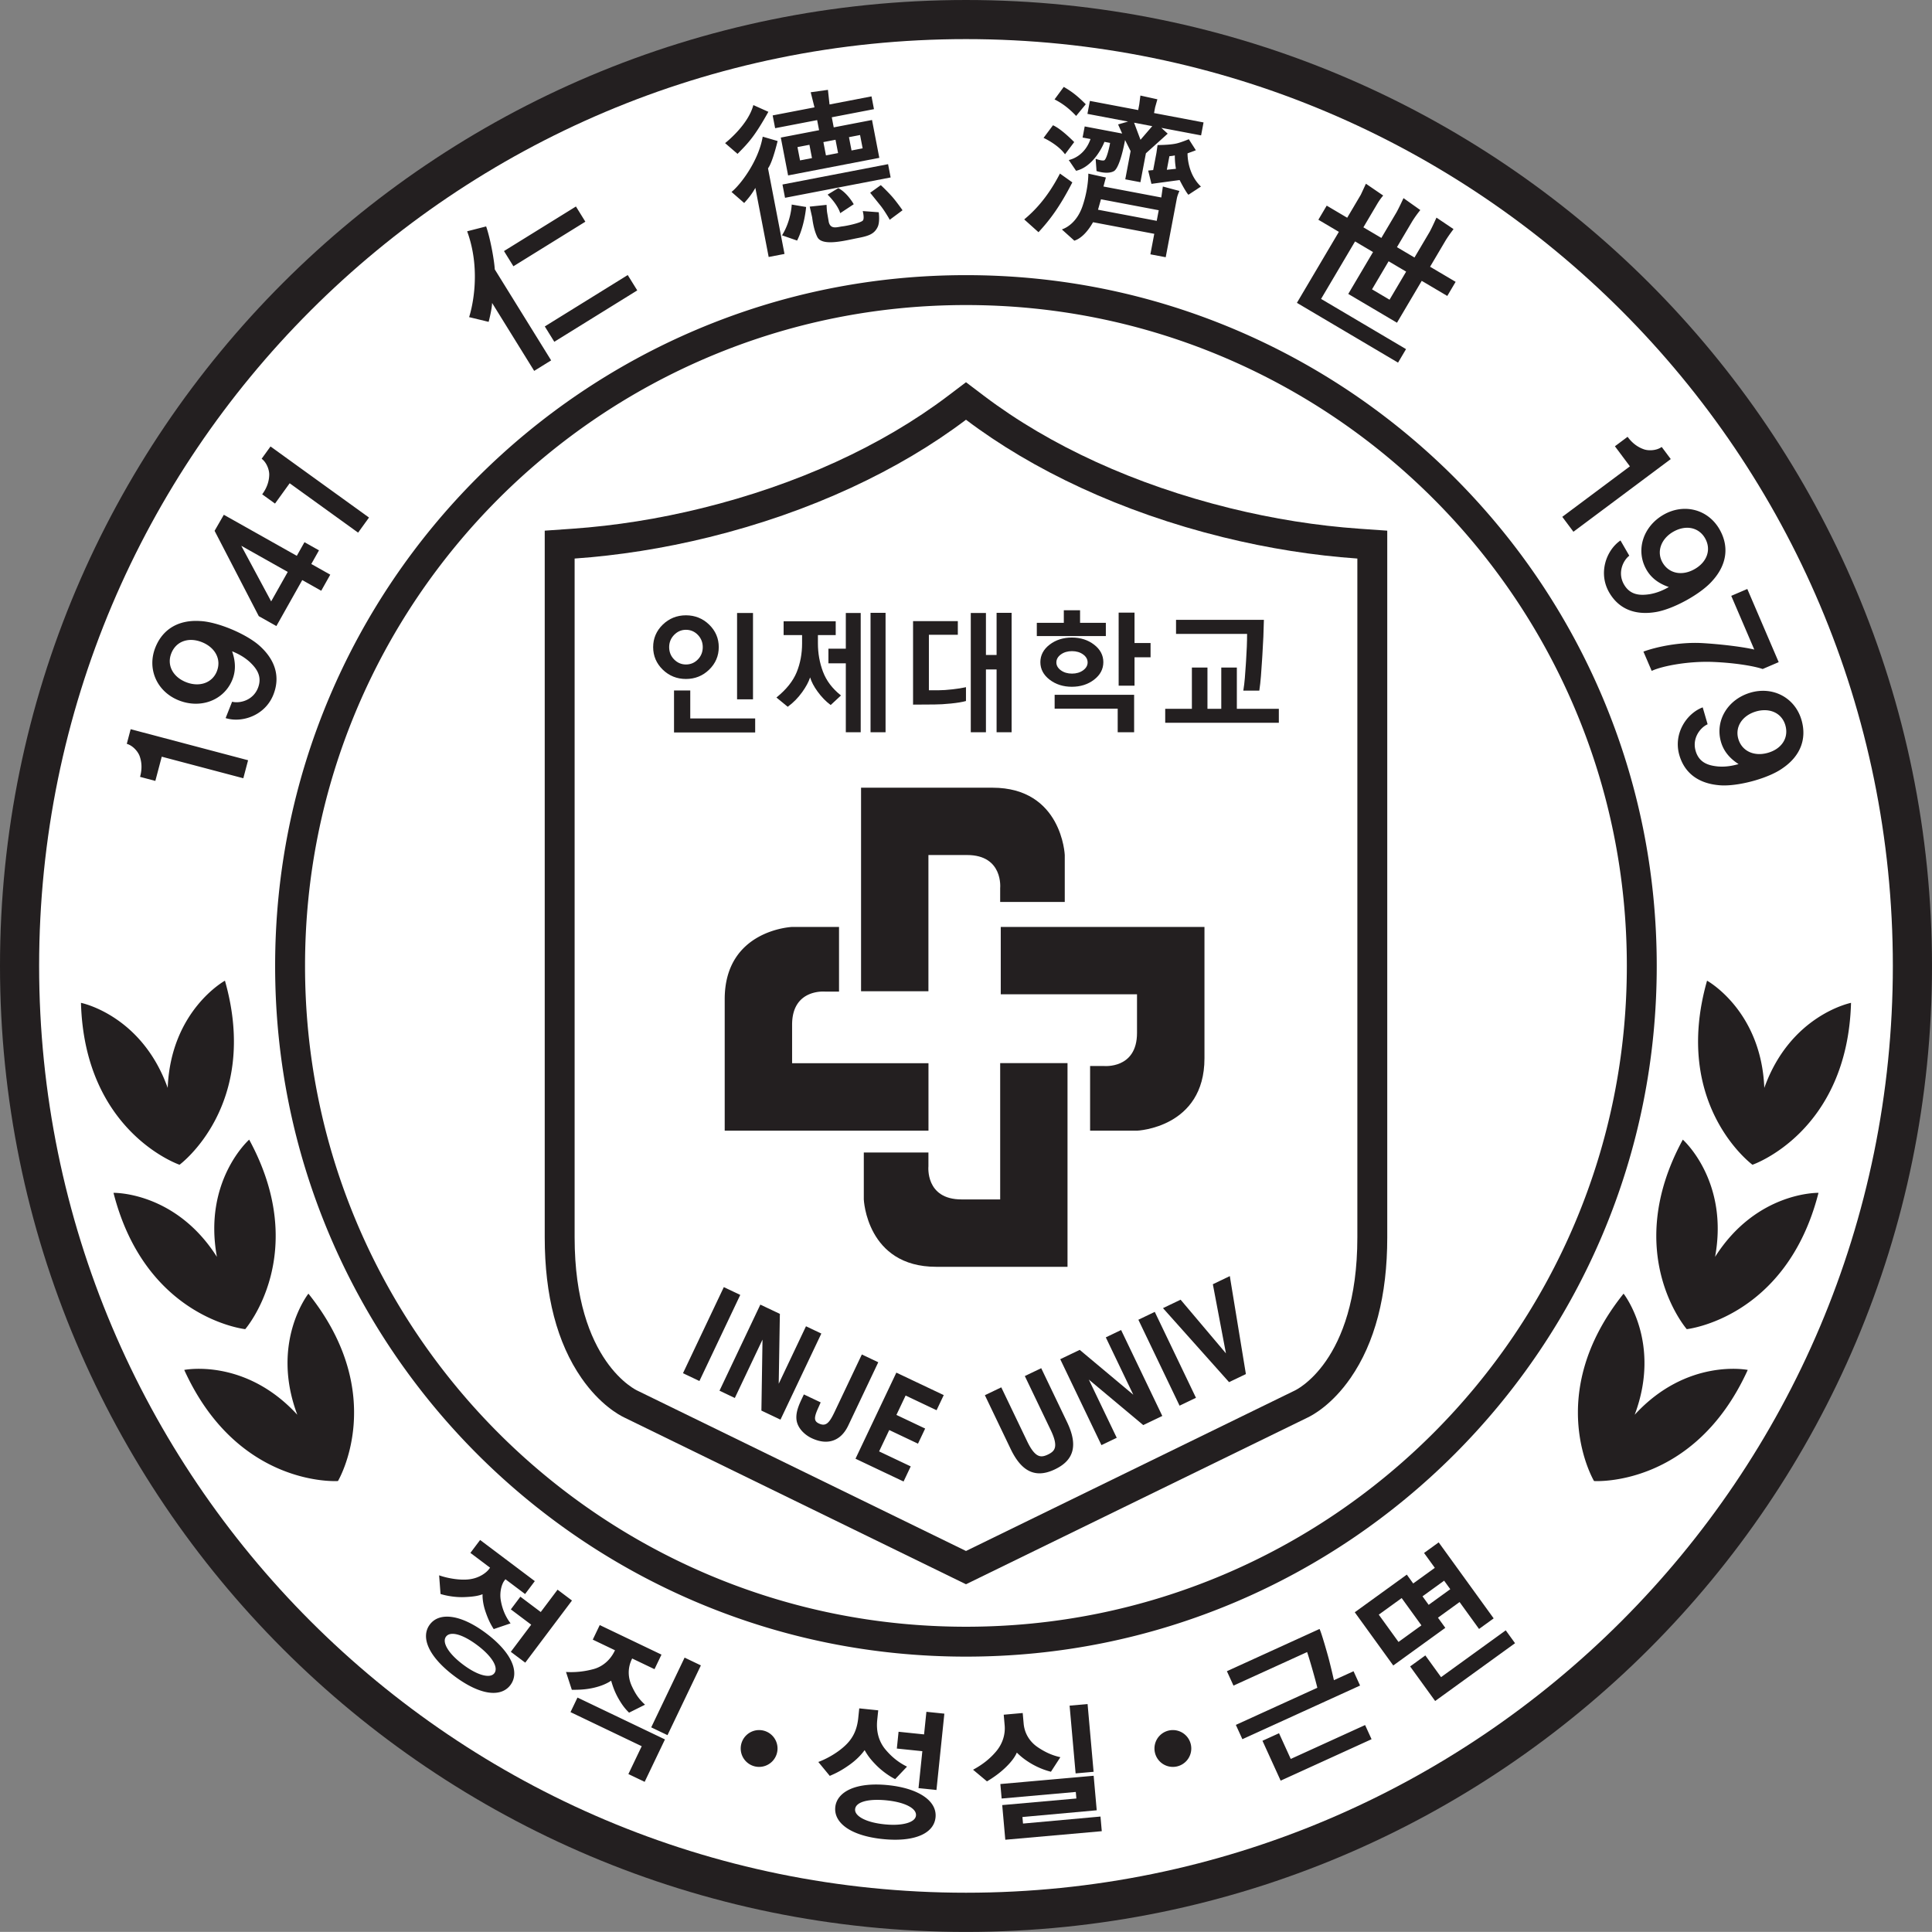 <svg xmlns="http://www.w3.org/2000/svg" width="800.034" height="800"><rect width="100%" height="100%" fill="#808080" stroke="none"/><path fill="#231f20" d="M400.015.001C179.11.001 0 179.077 0 399.976 0 620.896 179.11 800 400.015 800c220.901 0 400.017-179.103 400.017-400.023 0-220.9-179.116-399.976-400.017-399.976"/><path fill="#fff" d="M400.015 783.77c-211.966 0-383.812-171.84-383.812-383.794 0-211.955 171.846-383.78 383.812-383.78 211.985 0 383.806 171.826 383.806 383.78S612.001 783.77 400.015 783.77z"/><path fill="#231f20" d="m400.013 158.281-7.472 5.656c-27.397 20.733-62.613 36.807-101.837 46.479-17.922 4.42-35.963 7.286-53.619 8.524l-11.516.804v292.664c0 24.075 5.115 43.664 15.203 58.224 7.67 11.067 15.693 15.388 17.85 16.403l135.959 66.35 5.432 2.648 5.428-2.648 135.963-66.349c2.155-1.013 10.182-5.335 17.85-16.403 10.088-14.56 15.202-34.149 15.202-58.223V219.745l-11.516-.804c-17.657-1.237-35.698-4.103-53.62-8.524-39.225-9.672-74.438-25.744-101.835-46.48zm0 15.528c27.512 20.821 64.281 38.257 106.345 48.627 19.02 4.693 37.75 7.597 55.717 8.854v281.118c0 51.859-26 63.452-26 63.452l-136.06 66.397L263.95 575.86s-26-11.593-26-63.453V231.29c17.968-1.257 36.7-4.161 55.72-8.853 42.063-10.37 78.832-27.807 106.344-48.627"/><path fill="#231f20" d="M340.794 278.165c-1.393-3.698-2.098-7.639-2.098-11.716v-3.47h7.369v-5.715h-21.573v5.715h7.646v3.47c0 4.26-.75 8.266-2.236 11.91-1.481 3.627-4.245 7.104-8.213 10.332l-.179.146 4.566 3.742.11.09.116-.083c2.174-1.576 4.16-3.595 5.894-6.003 1.556-2.165 2.652-4.206 3.269-6.077.55 1.824 1.57 3.772 3.036 5.793 1.635 2.26 3.435 4.124 5.355 5.554l.125.09 4.108-3.814.155-.147-.167-.133c-3.443-2.742-5.893-5.998-7.281-9.684m19.689 25.061h6.22v-49.45h-6.22v49.45"/><path fill="#231f20" d="M350.249 268.626h-7.2v6.053h7.2v28.547h6.165v-49.382h-6.165v14.782m44.206 16.819c-2.237.258-4.196.39-5.828.39h-3.978v-22.97h11.984v-5.657h-18.54v34.57l8.902-.059c1.902 0 4.167-.133 6.738-.393 2.6-.259 4.682-.603 6.193-1.016l.052-.013.027-.272v-5.474l-.227.052c-1.32.302-3.113.582-5.323.84m18.227-14.232h-4.41v-17.377h-6.277v49.392h6.278v-26.019h4.41v26.02h6.22v-49.451h-6.22v17.437m103.313 2.357-.126 1.899c-.232 3.586-.477 7.292-.987 10.305l-.037.215h6.626l.024-.154c.558-3.598.843-8.153 1.12-12.557.024-.348.046-.699.068-1.048.022-.361.047-.721.068-1.081.334-5.176.543-9.987.618-14.296l.004-.192h-36.38v5.828h29.422c-.005 3.33-.146 7.056-.42 11.081"/><path fill="#231f20" d="M512.174 293.523v-17.098h-6.448v17.098h-5.723v-17.098h-6.448v17.098H482.51v5.774h47.053v-5.774h-17.388m-42.372-39.84h-6.576l.003 30.258h6.573v-11.758h6.64v-5.902h-6.64v-12.599m-11.876 4.22h-10.675v-5.194h-6.728v5.194H429.34v5.49h28.587v-5.49m-20.49 16.415c0-1.294.627-2.407 1.862-3.31 1.253-.909 2.803-1.372 4.61-1.372 1.805 0 3.355.463 4.61 1.374 1.235.897 1.859 2.013 1.859 3.306 0 1.262-.624 2.358-1.858 3.255-1.258.91-2.808 1.37-4.61 1.37-1.806 0-3.358-.46-4.611-1.37-1.235-.9-1.863-1.996-1.863-3.253zm15.615 7.138c2.547-1.953 3.838-4.394 3.838-7.256 0-2.86-1.291-5.302-3.838-7.258-2.529-1.947-5.624-2.934-9.204-2.934-3.578 0-6.674.987-9.201 2.934-2.547 1.956-3.836 4.4-3.836 7.258 0 2.862 1.29 5.303 3.836 7.256 2.53 1.947 5.625 2.934 9.201 2.934 3.58 0 6.675-.987 9.204-2.934m-141.237-27.611h-6.597v35.75h6.597v-35.75m-34.718 14.131c0-1.964.692-3.67 2.057-5.07 1.363-1.398 3.01-2.107 4.897-2.107 1.924 0 3.582.71 4.928 2.107 1.35 1.402 2.032 3.106 2.032 5.07 0 2.004-.682 3.72-2.032 5.104-1.344 1.382-3 2.083-4.928 2.083-1.889 0-3.54-.701-4.9-2.085-1.362-1.379-2.054-3.098-2.054-5.102zm16.56 9.327c2.64-2.563 3.98-5.7 3.98-9.327 0-3.618-1.34-6.756-3.979-9.318-2.637-2.56-5.868-3.86-9.607-3.86-3.733 0-6.964 1.3-9.604 3.86-2.64 2.565-3.978 5.7-3.978 9.32 0 3.622 1.34 6.76 3.978 9.325 2.638 2.56 5.871 3.859 9.604 3.859 3.74 0 6.972-1.299 9.607-3.859m-7.823 8.627h-6.724v17.377h33.604v-5.792h-26.88v-11.587m150.888 7.53h26.112v9.77h6.803v-15.505h-32.915v5.733m-80.162 32.727v84.297h27.898v-56.416h16.007c15.07 0 13.702 13.69 13.702 13.69v5.736h26.747v-19.426s-1.14-27.882-29.968-27.882h-54.388"/><path fill="#231f20" d="M414.409 411.723h56.422v16.024c0 15.061-13.733 13.677-13.733 13.677h-5.693v26.787h19.426s27.935-1.136 27.935-29.972v-54.4h-84.357v27.884"/><path fill="#231f20" d="M442.054 440.23h-27.885v56.446h-16.014c-15.088 0-13.696-13.71-13.696-13.71v-5.712h-26.763v19.422s1.157 27.903 29.954 27.903h54.404v-84.35"/><path fill="#231f20" d="M300.098 468.211h84.381v-27.928h-56.473v-15.968c0-15.072 13.752-13.69 13.752-13.69h5.68V383.84h-19.432s-27.909 1.154-27.909 29.92v54.451m6.441 68.01-6.808-3.229-16.533 34.854-.376.796 6.805 3.23 16.534-34.852.378-.8m33.57 15.996-6.352-3.013-11.29 23.8.456-28.001.022-.93-8.09-3.836-16.536 34.851-.376.8 6.343 3.01 11.464-24.174-.441 28.467-.019.926 7.907 3.75 16.533-34.85.379-.8m23.58 11.892-6.804-3.228-11.214 23.638c-2.2 4.636-3.596 6.352-6.581 4.938-2.065-.98-2.112-2.392-.21-6.565.137-.307.275-.608.397-.89l.56-1.277-6.955-3.298-.617 1.304c-1.302 2.745-2.778 5.856-2.447 9.085.4 3.69 3.604 6.45 6.225 7.693 2.088.992 4.078 1.494 5.915 1.494a9.257 9.257 0 0 0 3.03-.495c2.642-.907 4.76-3.004 6.293-6.24l12.03-25.359.378-.8m-9.048 39.142-.376.801 19.897 9.439 2.97-6.259-13.094-6.213 4.197-8.846 11.903 5.647 2.968-6.261-11.901-5.644 3.808-8.027 12.82 6.081 2.97-6.26-19.626-9.309-16.536 34.85m76.525-36.686-6.787 3.255 10.737 22.404c1.527 3.184 2.098 5.506 1.74 7.102-.282 1.272-1.122 2.139-2.898 2.992-1.775.85-2.974.963-4.147.387-1.463-.725-2.916-2.621-4.443-5.808l-10.742-22.401-6.792 3.256 10.653 22.224c2.308 4.813 4.88 7.832 7.863 9.226a9.613 9.613 0 0 0 4.101.902c1.981 0 4.085-.55 6.436-1.676 4.047-1.942 6.405-4.471 7.203-7.734.782-3.196.04-7.092-2.271-11.906l-10.653-22.223m26.742-12.765 11.387 23.752-22.185-18.575-8.066 3.867 17.06 35.58 6.335-3.038-11.563-24.114 21.83 18.253.709.6 7.893-3.784-17.06-35.581-6.34 3.04m13.49-7.296 17.06 35.58 6.79-3.256-17.058-35.583-6.792 3.259m38.174-16.174-.298-1.902-7.035 3.372 5.421 28.626-18.777-22.224-7.29 3.494 26.635 29.836.719.81 6.973-3.34-6.346-38.672"/><path fill="#231f20" d="M400.013 113.94c-38.613 0-76.084 7.565-111.361 22.485a286.109 286.109 0 0 0-48.6 26.38 287.702 287.702 0 0 0-77.253 77.248 286.109 286.109 0 0 0-26.379 48.592c-14.92 35.266-22.488 72.726-22.488 111.331 0 38.614 7.567 76.079 22.488 111.347a286 286 0 0 0 26.377 48.59 288.034 288.034 0 0 0 34.926 42.32 287.826 287.826 0 0 0 42.332 34.92 286.138 286.138 0 0 0 48.6 26.372c35.277 14.917 72.743 22.479 111.358 22.479 38.605 0 76.066-7.56 111.34-22.48a286.167 286.167 0 0 0 48.59-26.373 287.786 287.786 0 0 0 42.323-34.918 288.043 288.043 0 0 0 34.922-42.32 285.946 285.946 0 0 0 26.376-48.591c14.917-35.27 22.483-72.734 22.483-111.347 0-38.601-7.566-76.061-22.483-111.33a285.96 285.96 0 0 0-26.376-48.592 288.213 288.213 0 0 0-34.92-42.325 288.043 288.043 0 0 0-42.322-34.923 286.222 286.222 0 0 0-48.592-26.38c-35.272-14.92-72.733-22.485-111.341-22.485zm0 12.381c36.94 0 72.777 7.235 106.516 21.507a273.709 273.709 0 0 1 46.482 25.236 275.615 275.615 0 0 1 40.501 33.42 275.583 275.583 0 0 1 33.415 40.5 273.555 273.555 0 0 1 25.233 46.486c14.272 33.736 21.507 69.568 21.507 106.506 0 36.946-7.235 72.784-21.507 106.522a273.535 273.535 0 0 1-25.233 46.483 275.546 275.546 0 0 1-33.413 40.496 275.42 275.42 0 0 1-40.503 33.414 273.522 273.522 0 0 1-46.482 25.23c-33.74 14.267-69.574 21.503-106.516 21.503-36.95 0-72.793-7.235-106.536-21.503a273.518 273.518 0 0 1-46.493-25.23 275.354 275.354 0 0 1-40.508-33.414 275.725 275.725 0 0 1-33.42-40.496 273.873 273.873 0 0 1-25.235-46.483c-14.273-33.735-21.506-69.576-21.506-106.522 0-36.938 7.233-72.77 21.506-106.506a273.893 273.893 0 0 1 25.235-46.485 275.763 275.763 0 0 1 33.42-40.501 275.55 275.55 0 0 1 40.508-33.42 273.705 273.705 0 0 1 46.493-25.235c33.743-14.273 69.587-21.508 106.536-21.508m-163.16 536.45-5.97-4.492-6.962 9.255-8.436-6.346-3.948 5.248 8.435 6.344-8.304 11.042-.145.19 5.973 4.493 19.216-25.544.141-.19"/><path fill="#231f20" d="M182.58 660.11c2.237.697 6.208 1.44 10.032 1.228 3.325-.14 5.576-.506 7.213-1.18-.066 1.975.324 4.466 1.07 6.747 1.253 3.83 2.4 5.887 3.453 7.54l.101.156 6.979-2.375-.197-.26c-2.003-2.69-3.315-5.886-3.894-9.502-.493-3.183.396-6.435 1.484-7.88l.474-.63 8.146 6.13 4.02-5.345-22.457-16.895-.192-.143-4.021 5.344 8.146 6.13-.473.626c-.93 1.238-3.597 3.496-7.693 4.12-3.87.628-9.238-.322-12.587-1.468l-.343-.117.583 7.727.156.046m22.137 32.75c-1.07 1.42-3.209 1.214-4.816.791-2.384-.63-5.216-2.144-8.186-4.38-3-2.257-5.247-4.574-6.495-6.7-1.195-2.037-1.375-3.713-.524-4.848 1.81-2.405 6.91-.993 13.004 3.591 5.999 4.512 8.817 9.153 7.017 11.547zm7.11-4.723c-1.708-3.827-5.334-7.898-10.48-11.772-5.118-3.85-10.032-6.192-14.21-6.774-4.024-.56-7.189.508-9.133 3.096-1.97 2.616-2.12 5.943-.433 9.626 1.725 3.773 5.358 7.816 10.508 11.69 5.16 3.88 10.062 6.248 14.177 6.854.713.102 1.4.156 2.057.156 3.023 0 5.43-1.1 7.04-3.238 1.96-2.609 2.124-5.94.474-9.64m57.943 26.94-.102.215 6.74 3.227 13.72-28.667.104-.215-6.74-3.226-13.72 28.666m-32.66-15.332c2.157-.009 5.11-.02 8.579-.8 2.95-.658 5.435-1.656 7.387-2.973.755 2.659 1.57 4.71 2.698 6.807 1.765 3.194 3.024 4.736 4.6 6.312l.12.12 6.608-3.3-.244-.232c-2.094-1.999-3.476-3.703-5.23-7.47-1.697-3.728-1.693-7.585.016-11.158l.134-.274 9.25 4.427 2.886-6.032-25.35-12.133-.214-.102-2.888 6.032 9.194 4.4-.13.276c-1.788 3.734-4.94 6.467-8.645 7.495-3.814 1.03-7.355 1.424-11.154 1.24l-.346-.02 2.41 7.388.318-.003m2.022 3.211-2.888 6.032L265.73 723.1l-5.414 11.317-.107.213 6.741 3.226 8.304-17.352.103-.214-36.01-17.236-.212-.102m118.91 21.77c1.38 2.507 2.795 4.179 4.601 6.032 2.566 2.652 5.81 4.867 7.89 5.89l.158.077 4.9-5.167-.288-.142c-3.432-1.716-6.47-4.216-9.026-7.423-2.478-3.248-3.494-7.215-3.02-11.787l.409-3.96-7.856-.813-.41 3.959c-.509 4.94-2.225 8.509-5.56 11.577-2.791 2.595-6.782 5.04-10.673 6.544l-.306.116 4.74 5.76.165-.07c2.737-1.185 4.816-2.25 7.963-4.48 2.55-1.81 4.673-3.867 6.312-6.113m17.48 30.248c-2.396.687-5.626.854-9.332.467-3.742-.385-6.883-1.215-9.083-2.397-1.47-.794-3.19-2.11-3.004-3.888.187-1.83 2.133-2.755 3.733-3.206 1.484-.421 3.327-.629 5.44-.629 1.226 0 2.544.07 3.938.213 3.73.386 6.858 1.2 9.042 2.352 1.494.786 3.234 2.108 3.044 3.934-.182 1.765-2.153 2.689-3.776 3.154zm-7.718-15.738c-6.356-.658-11.776-.099-15.68 1.616-3.69 1.62-5.906 4.268-6.237 7.454-.336 3.268 1.248 6.228 4.585 8.56 3.44 2.4 8.636 4.023 15.026 4.682a50.82 50.82 0 0 0 5.177.278c9.855 0 16.117-3.354 16.722-9.226.707-6.816-6.985-12.06-19.593-13.364"/><path fill="#231f20" d="m382.654 718.208-10.56-1.094-.717 6.956 10.56 1.09-1.557 15.066-.027.235 7.434.77 3.243-31.374.024-.24-7.432-.765-.968 9.356m70.201 15.49-2.488-28.057-7.445.66 2.487 28.059 7.446-.662m-29.23 21.434-.24-2.71 30.525-2.768.239-.021-1.267-14.296-38.4 3.407-.236.02.533 6.004 30.707-2.726.24 2.712-30.47 2.704-.24.019 1.275 14.355 39.718-3.52.236-.024-.535-6.06-32.085 2.904m-2.558-29.387c1.663 1.667 3.51 3.093 5.784 4.46 2.703 1.59 5.38 2.712 8.176 3.427l.166.04 3.9-6.018-.33-.077c-3.2-.741-6.12-2.064-9.193-4.17-3.312-2.306-5.33-5.74-5.679-9.667l-.39-4.384-7.864.7.388 4.382c.348 3.914-.94 7.798-3.622 10.93-2.488 2.916-5.396 5.237-9.153 7.304l-.307.17 5.762 4.82.146-.085c2.823-1.693 5.198-3.459 7.258-5.396 2.46-2.312 4.084-4.419 4.96-6.436m113.426 2.63-4.755-10.431-.098-.216-6.856 3.126 7.43 16.296.1.216 37.428-17.062.216-.098-2.674-5.866-30.79 14.036m28.702-30.396-2.699-5.922-8.13 3.707-.02-.095a278.333 278.333 0 0 0-2.147-8.888c-.863-3.176-2.902-10.293-3.686-12.02l-.097-.214-38.145 17.39-.217.1 2.726 5.972 30.493-13.898c1.451 4.372 3.508 11.77 4.228 14.782l-33.522 15.28-.217.1 2.702 5.92 48.516-22.113.213-.101m60.33-22.858-26.787 19.382-6.507-8.994-6.3 4.556 10.359 14.318 33.085-23.938-3.85-5.324m-34.468-14.087 8.95-6.478 2.548 3.526-8.949 6.477zm-9.94 18.89-8.171-11.299 9.485-6.864 8.174 11.296zm16.34-10.044 8.949-6.477 8.061 11.146 6.058-4.384-22.628-31.278-.142-.19-6.057 4.38 4.456 6.16-8.95 6.474-2.65-3.667-21.55 15.593 15.806 21.846.137.19 21.551-15.59-3.041-4.2M74.344 482.319s33.476-24.613 18.802-76.223c0 0-22.423 12.304-23.704 44.399-10.804-30.255-35.914-35.22-35.914-35.22 1.507 53.623 40.816 67.045 40.816 67.045m28.835-10.401s-19.16 16.944-13.357 48.547c-17.218-27.13-42.824-26.518-42.824-26.518 13.26 51.977 54.55 56.45 54.55 56.45s27.26-31.34 1.632-78.479m19.932 113.926c-21.7-23.66-46.816-18.565-46.816-18.565 22.208 48.875 63.653 46.01 63.653 46.01s21.31-35.71-12.236-77.594c0 0-15.887 20.065-4.6 50.15m602.575-103.527s-33.476-24.613-18.804-76.223c0 0 22.423 12.304 23.707 44.399 10.802-30.255 35.912-35.22 35.912-35.22-1.507 53.623-40.815 67.045-40.815 67.045m-28.837-10.401s19.162 16.944 13.358 48.547c17.216-27.13 42.823-26.518 42.823-26.518-13.256 51.977-54.552 56.45-54.552 56.45s-27.257-31.34-1.63-78.479m-19.93 113.926c21.7-23.66 46.813-18.565 46.813-18.565-22.206 48.875-63.65 46.01-63.65 46.01s-21.312-35.71 12.234-77.594c0 0 15.888 20.065 4.603 50.15M321.973 724.041a7.624 7.624 0 1 1-7.624-7.624 7.624 7.624 0 0 1 7.624 7.624m171.332 0a7.624 7.624 0 1 1-7.624-7.624 7.624 7.624 0 0 1 7.624 7.624M54.105 301.96l-1.6 6.06.217.068c2.32.75 4.288 3 5.03 4.826 1.002 2.651 1.104 5.526.306 8.551l-.062.23 6.332 1.675 2.651-10.029 33.55 8.867.231.058 1.97-7.453-48.394-12.79-.23-.062m35.68-23.943c-.92 2.32-2.702 4.04-5.024 4.847-2.32.807-5.062.668-7.72-.387-5.512-2.182-8.023-7.088-6.107-11.926.977-2.463 2.716-4.202 5.027-5.03a9.21 9.21 0 0 1 3.126-.528c1.447 0 2.97.308 4.516.92 2.662 1.055 4.75 2.818 5.879 4.967 1.168 2.221 1.273 4.69.304 7.137zm17.8-10.513c-5.546-5.024-17.59-10.048-24.783-10.338-8.87-.56-15.445 3.336-18.476 10.986-3.52 8.88.663 18.284 9.724 21.877 8.937 3.538 18.37.067 21.955-8.068 1.654-3.726 1.693-7.746.106-12.264 2.243.916 4.81 2.176 7.28 4.404 2.774 2.607 5.347 5.93 3.414 10.808-2.018 5.09-7.352 6.408-10.494 5.72l-.2-.044-2.684 6.778.25.073a14.58 14.58 0 0 0 4.072.559c6.026 0 12.708-3.402 15.453-10.332 2.873-7.256.933-14.227-5.616-20.159m11.568-30.674-6.87 12.202-12.375-23.032zm12.933-8.934-6.007-3.381-3.18 5.65-30.01-16.887-.208-.115-3.823 6.65 18.267 35.266.032.065 7.29 4.1 10.711-19.037 7.853 4.421 3.747-6.662-7.85-4.42 3.178-5.65m-19.88-42.881-.193-.14-3.667 5.083.176.14c1.899 1.533 2.93 4.338 2.964 6.312-.013 2.83-.95 5.554-2.778 8.092l-.142.19 5.312 3.835 6.073-8.412 28.336 20.45 4.512-6.251-40.593-29.299m89.17-91.048-.069-.21-7.865 2.016.09.245c6.157 17.143 1.367 33.277.8 35.058l-.075.243 8.086 1.957.058-.229c.502-1.973 1.29-5.36 1.37-7.602l17.428 28.133 7.024-4.35-23.341-37.678c-.195-3.523-1.737-12.39-3.505-17.583m40.813-2.041.2-.125-3.899-6.294-29.593 18.328-.2.127 3.899 6.296 29.592-18.332m17.751 21.967-34.146 21.153-.2.126 3.936 6.354 34.146-21.15.204-.126-3.94-6.357m113.71-26.94c-.103-.182-2.311-3.28-3.92-5.166-1.834-2.134-4.728-4.917-4.927-5.05l-.093-.063-4.38 3.145 4.412 5.484c1.58 2.014 3.512 5.335 3.584 5.492l.049.248 5.343-3.968-.068-.121m-26.454-9.02-.08-.041-4.413 2.7.143.142c4.133 4.166 5.013 7.283 5.017 7.31l.047.234 5.604-3.701-.06-.124c-.018-.041-2.596-4.619-6.258-6.52m-19.362 6.956c0 .06-.267 6.456-3.902 12.387l-.105.166 6.244 2.17.061-.123c3.051-6.096 3.659-13.584 3.659-13.65v-.134l-5.957-1.004v.187m-3.82-8.488 1.06 5.502 43.574-8.397.158-.03-1.062-5.5-43.576 8.394-.154.03m18.006-12.054-1.061-5.51 5.02-.967 1.061 5.512zm-6.845-4.395 1.061 5.511-4.946.953-1.064-5.51zm16.373-3.156 4.6-.886 1.062 5.51-4.596.887zm-13.177-7.062.807 4.177-15.699 3.023-.155.03 2.991 15.52.027.156 37.614-7.248.158-.032-2.991-15.517-.03-.156-15.854 3.056-.804-4.179 17.31-3.333.157-.032-1.02-5.29-17.382 3.349-.66-6.05-7.137.995 1.572 6.252-17.163 3.308-.157.03 1.02 5.291 17.396-3.35m-32.865 13.87c4.584-4.608 7.036-7.264 12.586-17.15l.084-.152-6.221-2.794-.048.18c-2.088 7.567-9.948 14.204-11.503 15.458l-.146.12 5.142 4.444.106-.107"/><path fill="#231f20" d="M321.893 58.87c.043-.165.068-.275.08-.317l.044-.152-6.179-1.802-.033.174c-1.783 10.06-9.177 19.679-12.741 22.594l-.144.12 5.262 4.59.1-.146a5.39 5.39 0 0 1 .267-.307c.747-.83 2.672-2.976 4.24-5.823l5.485 28.46.031.155 6.555-1.263-6.831-35.44c1.115-1.48 2.448-5.224 3.864-10.844m41.981 29.024-6.602-.49.058.294c.394 1.782.398 3.048.01 3.57-.724.992-6.492 2.252-8.636 2.494-.318.038-.654.1-1.01.166-1.79.333-3.81.706-4.492-1.924l-.644-3.734c-.17-.89-.234-2.433-.257-3.016a5.352 5.352 0 0 0-.013-.277l-.03-.145-6.954.729 1.002 4.423c.006.018.012.076.023.166.43 3.364 1.173 6.147 2.15 8.044.822 1.6 2.889 2.128 5.378 2.128 2.937 0 6.463-.733 9.224-1.312.693-.144 1.344-.28 1.928-.392 4.632-.89 6.97-1.637 8.412-4.594 1.019-2.06.481-5.974.475-6.011l-.022-.119m81.63-40.008.125.128 3.984-4.84-.1-.101c-3.65-3.661-5.942-5.288-8.887-7.012l-.124-.072-3.817 5.179.165.084c3.184 1.636 5.852 3.681 8.655 6.634m-1.456 27.643-5.13-3.653-.084.162c-5.32 10.268-10.86 15.595-14.566 18.708l-.142.118 5.911 5.297.105-.115c4.544-4.928 8.636-10.281 13.843-20.393l.063-.124m-3.156-11.805.126.17 3.806-5.054-.255-.254c-4.348-4.324-6.981-6.005-8.421-6.656l-.116-.05-3.9 5.229.177.083c.235.104 5.693 2.653 8.583 6.532m38.102 27.733-24.312-4.605 1.227-4.32 23.917 4.534zm1.896-9.676-23.954-4.539 1-3.73-7.276-1.608.009.21c.003.051.065 5.9-2.324 13.022-2.355 7.116-6.967 9.266-8.325 9.756-.063.022-.08.026-.102.04l-.168.116 5.058 4.557.084.088.102-.07a.833.833 0 0 1 .103-.037c2.6-.9 5.272-3.584 7.528-7.565l25.352 4.801-1.607 8.494 6.347 1.2 4.604-24.3c.225-1.191.737-2.367.928-2.811.061-.144.073-.17.077-.199l.028-.144-6.818-1.826-.646 4.545m-3.745-29.544-4.867 5.653-2.658-7.08zm.739-5.419.446-2.357.94-3.339-7.034-1.558-.462 3.642-.45 2.371-20.003-3.79-1.017 5.365 16.833 3.192-4.139 1.17 1.686 3.783-15.512-2.939-.87 4.595 3.276.619c-2.261 6.56-7.245 8.262-8.729 8.629l-.276.075 2.967 4.358.06.091.106-.027c5.996-1.416 10.112-8.122 11.642-11.96l2.333.443c-.121 1.03-1.4 6.896-2.467 7.227-.41.113-1.3.118-3.181-.532a1.703 1.703 0 0 0-.127-.042l-.202-.037.36 4.923.012.113.149.044c1.067.327 4.72 1.3 7.05-.016 1.546-.87 3.302-5.784 4.609-12.873l2.296 4.586-2.214 11.686 6.276 1.19 2.268-11.965 9.03-8.133-2.628-2.402 16.453 3.116 1.017-5.365-20.498-3.883"/><path fill="#231f20" d="m486.949 69.899-3.77.406 1.067-5.632c.435-.022 1.613-.152 2.25-.325a31.075 31.075 0 0 0 .453 5.55zm4.809-6.396 3.443-1.284-2.852-4.467-.087-.123-.128.074c-.15.081-2.53 1.042-4.333 1.554-1.702.484-4.408.752-8.048.802l-.286.006-.13.007-.463 3.236-1.347 7.113-2.066.208 1.348 5.504 11.67-1.58c1.803 3.563 3.262 5.772 3.575 6.011l.092.07 5.157-3.387-.142-.139c-5.244-5.085-5.415-12.357-5.403-13.607m83.648 60.602-7.256-4.291 6.87-11.624 7.256 4.29zm16.785-13.65 6.468-10.946c1.553-2.484 3.17-4.52 3.243-4.642l-7.064-4.756c-.266.59-1.752 3.944-2.851 5.95l-6.253 10.577-7.259-4.29 6.219-10.515c1.804-2.916 3.374-4.728 3.448-4.852l-6.956-4.94c-.267.589-1.774 3.846-2.878 5.853l-6.289 10.636-7.443-4.397 5.674-9.595c1.381-2.337 2.488-3.507 2.525-3.57l-7.152-4.89-2.116 4.559-5.633 9.533-8.487-5.017-3.453 5.84 8.486 5.017-17.377 29.396 41.88 24.758 3.308-5.594-35.177-20.796 14.07-23.8 7.439 4.399-10.253 17.342 20.172 11.925 10.253-17.342 10.579 6.253 3.453-5.841-10.576-6.255m99.666 79.647-3.75-5.02-.187.126c-2.032 1.354-5.017 1.494-6.91.938-2.697-.86-5.015-2.57-6.886-5.075l-.145-.192-5.248 3.92 6.206 8.312-28 20.91 4.614 6.178 40.114-29.955.192-.142m1.027 30.102c1.89-1.093 3.89-1.657 5.78-1.657a8.8 8.8 0 0 1 1.76.173c2.355.476 4.345 1.935 5.6 4.107 1.324 2.296 1.61 4.739.821 7.065-.778 2.3-2.525 4.286-5.054 5.744-5.204 3.007-10.687 1.906-13.328-2.672-2.56-4.437-.702-9.802 4.42-12.76zm-7.236 33.244c7.383-1.226 18.8-7.55 23.495-13.005 5.964-6.613 6.981-14.18 2.869-21.307-2.33-4.033-5.987-6.853-10.292-7.933-4.261-1.07-8.844-.372-12.897 1.967-8.323 4.806-11.467 14.36-7.314 22.22 1.891 3.614 5.018 6.137 9.547 7.7-2.112 1.192-4.693 2.418-7.976 2.973-3.765.555-7.967.51-10.59-4.037-2.738-4.742-.458-9.743 2.031-11.78l.16-.127-3.645-6.315-.216.152c-5.725 4.075-9.063 13.406-4.463 21.374 3.236 5.602 8.37 8.49 14.996 8.49 1.367 0 2.803-.124 4.294-.372m23.834 20.667c9.324.393 16.936 1.737 20.344 2.893l.087.03 6.637-2.846-12.996-30.298-6.649 2.849 9.539 22.238c-4.535-1.094-13.992-2.26-21.952-2.698-9.202-.432-18.528 1.6-23.72 3.462l-.236.084 3.425 7.984.217-.098c4.727-2.098 15.494-4.014 25.304-3.6m28.934 33.23c-1.304 2.048-3.476 3.563-6.276 4.379-5.768 1.68-10.835-.693-12.312-5.768-.696-2.39-.342-4.847.996-6.908 1.334-2.057 3.584-3.63 6.333-4.432a12.705 12.705 0 0 1 3.547-.524c1.486 0 2.896.292 4.13.875 2.178 1.024 3.762 2.912 4.462 5.322.742 2.544.437 4.984-.88 7.056zm7.574-9.218c-2.673-9.17-11.742-14.035-21.106-11.31-9.224 2.688-14.547 11.22-12.383 19.843.98 3.963 3.413 7.156 7.437 9.75-2.332.654-5.133 1.238-8.452.987-3.786-.352-7.857-1.397-9.325-6.436-1.532-5.257 1.872-9.573 4.779-10.957l.181-.088-2.039-7-.245.096c-6.532 2.597-11.99 10.867-9.419 19.699 2.184 7.494 7.996 11.808 16.804 12.474.546.04 1.118.062 1.712.062 7.554 0 18.774-3.224 24.204-7.107 7.364-5.004 10.15-12.113 7.854-20.013"/></svg>